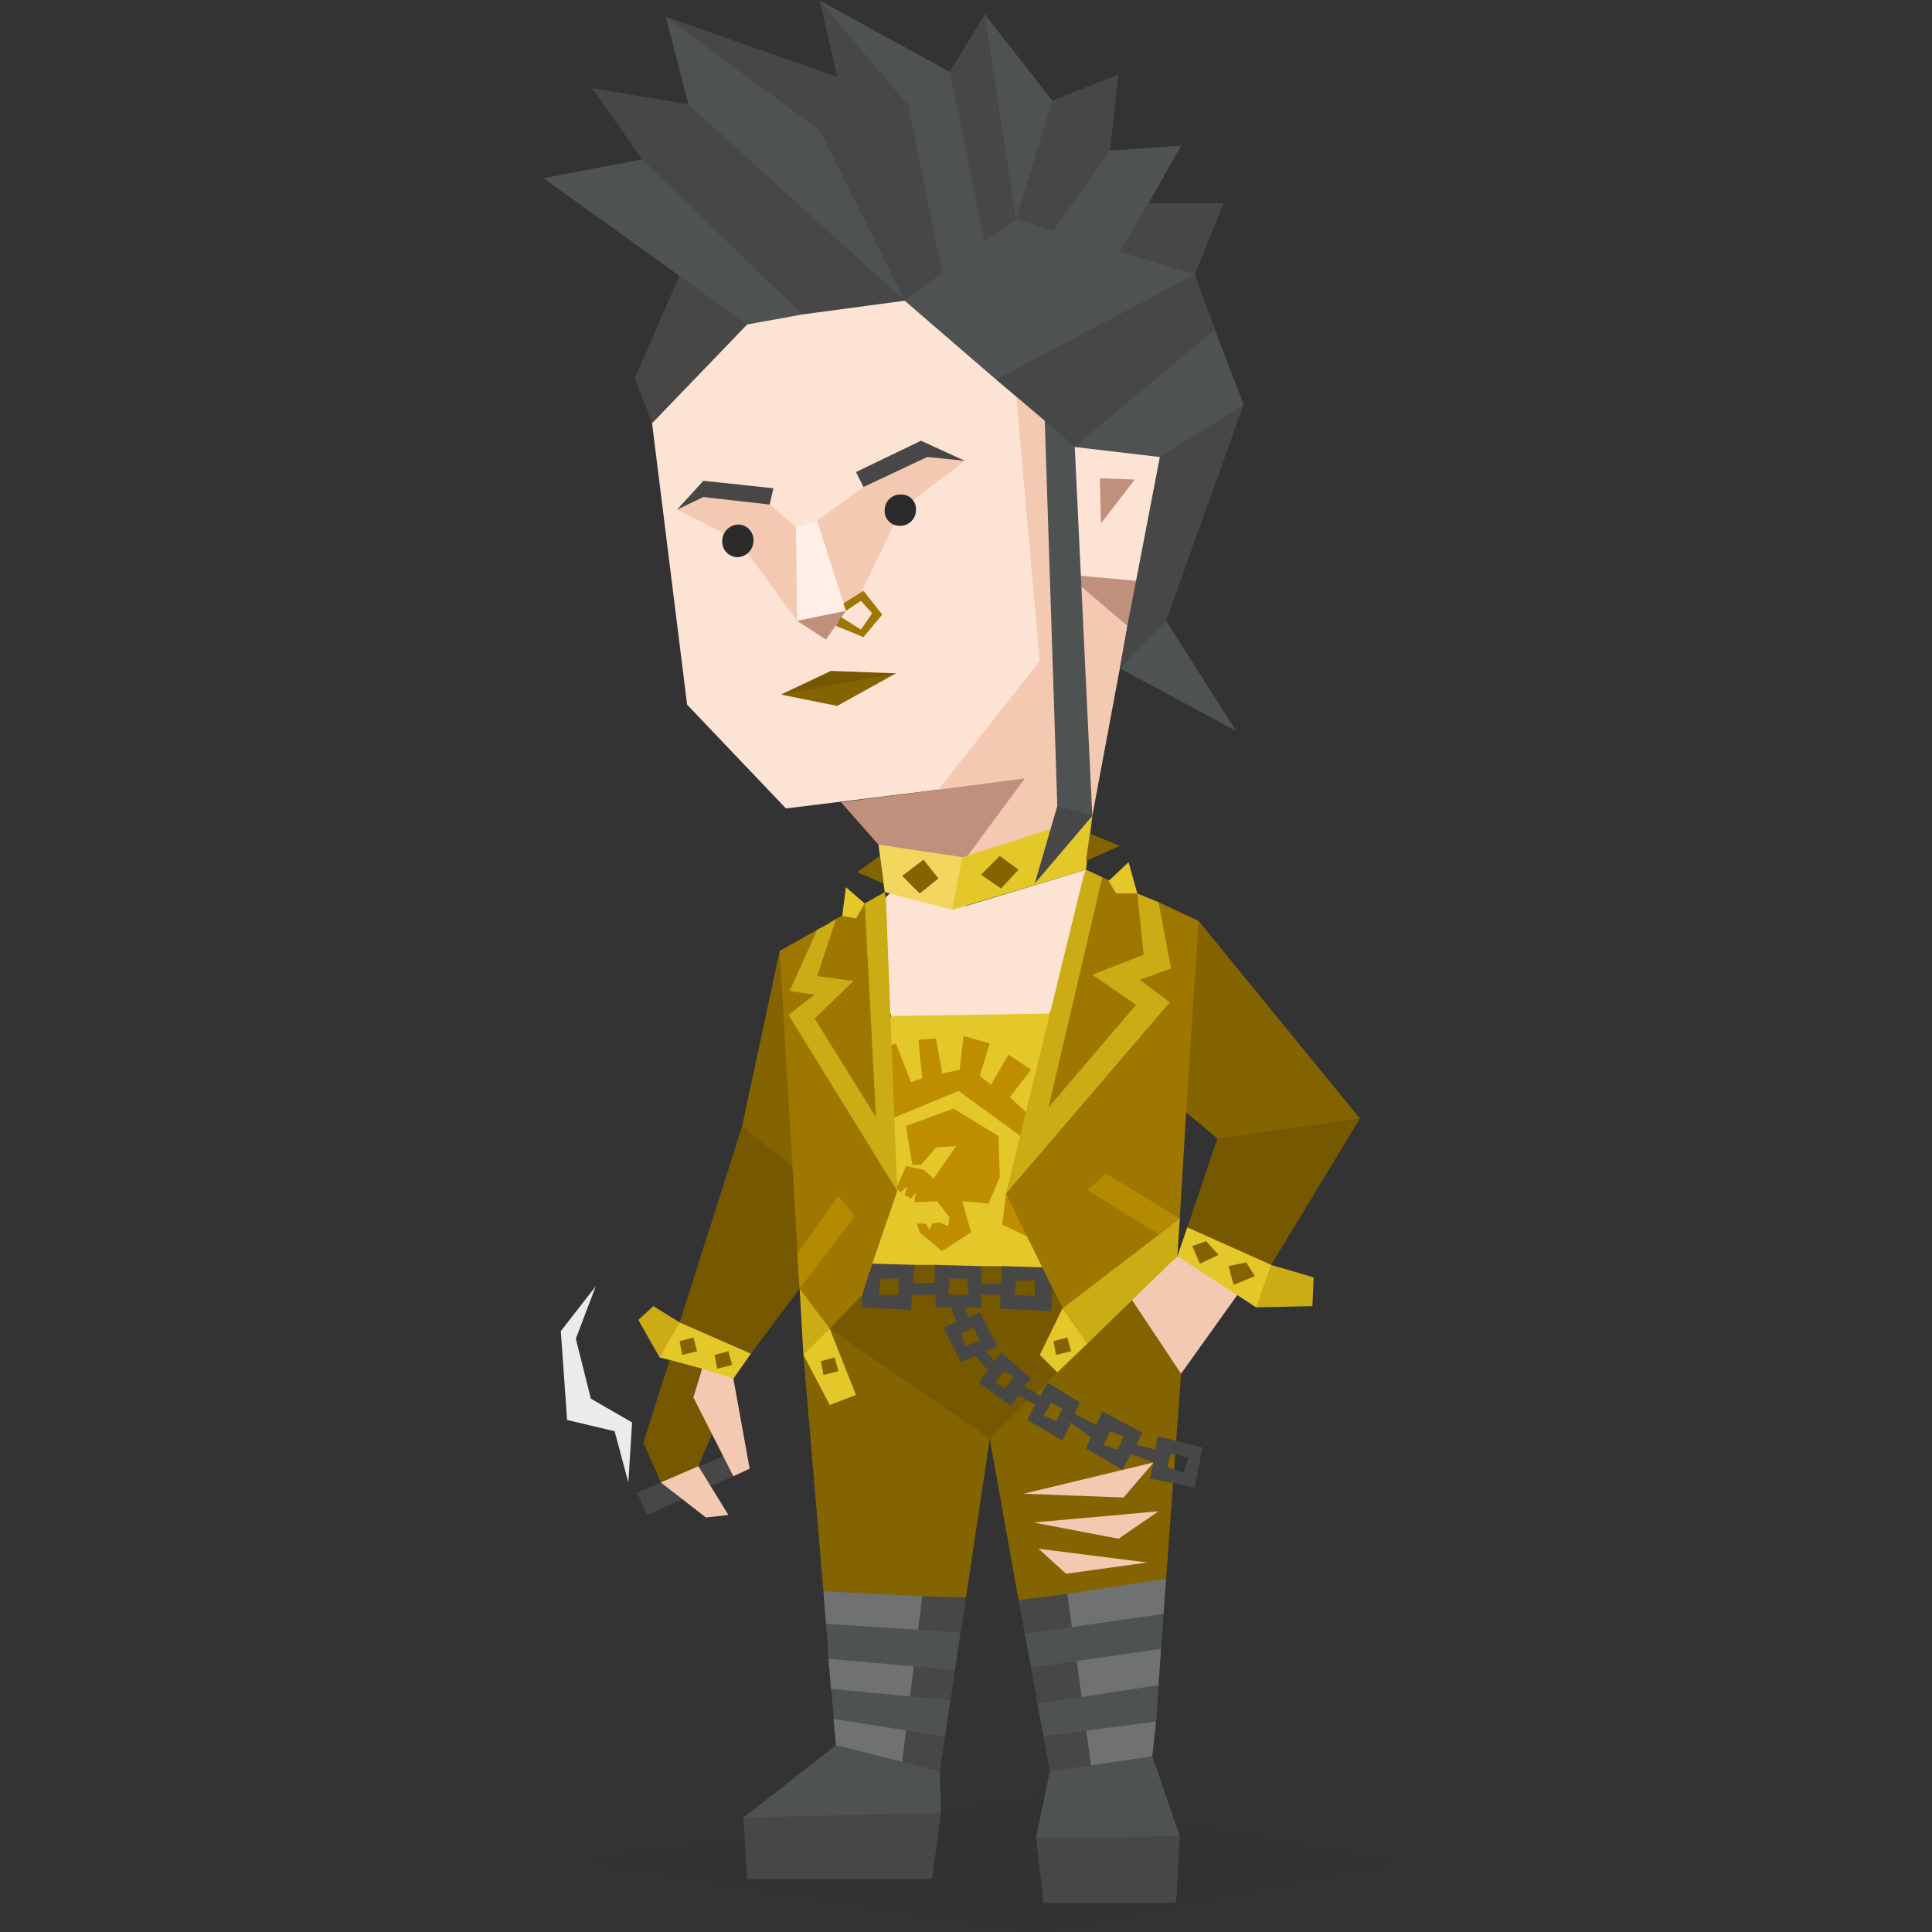 <svg id="Layer_1" data-name="Layer 1" xmlns="http://www.w3.org/2000/svg" viewBox="0 0 400 400"><rect x="0" y="0" width="400" height="400" fill="#333333" stroke="none"/><defs><style>.cls-1{fill:#474747;}.cls-17,.cls-2{fill:#2b2b2b;}.cls-2{fill-opacity:0.1;}.cls-3{fill:#f4c9b2;}.cls-4{fill:#846400;}.cls-5{fill:#755800;}.cls-6{fill:#e4c728;}.cls-7{fill:#be8e00;}.cls-8{fill:#fce3d4;}.cls-9{fill:#9d7700;}.cls-10{fill:#cbac14;}.cls-11{fill:#6f7173;}.cls-12{fill:#4f5253;}.cls-13{fill:#b48a00;}.cls-14{fill:#c1907d;}.cls-15{fill:#f3d65d;}.cls-16{fill:#ffefe7;}.cls-18{fill:#ebebea;}</style></defs><title>explorers_ISTP_famous_fictional_lisbeth_salander_the_girl_with_the_dragon_tattoo</title><g id="Layer_1-2" data-name="Layer_1"><polygon class="cls-1" points="149.77 301.49 131.91 309 133.98 313.66 151.84 305.64 151.58 302.53 149.77 301.49"/><polygon class="cls-2" points="122.07 385.38 215.28 372.44 287.51 385.64 214.76 399.88 122.07 385.38"/><path class="cls-1" d="M154.69,389l-.78-12.69,18.39-4.66H185l9.84,3.63L193,389Z"/><polygon class="cls-3" points="233.92 268.09 235.73 278.71 244.53 284.41 256.18 268.09 252.3 262.14 243.76 260.07 233.92 268.09"/><polygon class="cls-4" points="153.65 233.14 161.42 196.89 173.33 231.85 165.05 257.22 157.02 253.85 153.65 233.14"/><polygon class="cls-5" points="140.71 273.79 153.65 233.14 164.01 241.43 168.93 261.62 165.56 266.8 155.47 280.26 140.71 273.79"/><polygon class="cls-6" points="178.51 268.09 186.28 269.13 211.91 269.13 219.16 268.09 235.47 226.41 217.35 209.84 199.22 204.66 184.47 210.36 172.81 238.84 178.51 268.09"/><path class="cls-7" d="M185.24,231.33l-3.88-13.72,4.14-1.56,3.11,8,2.33-.78-.78-8,3.63-.26,1.29,7.25,3.63-.78.77-7,5.44,1.55-2.07,6.73,2.33,1.82,3.62-6.22,4.66,3.11-4.4,5.7,3.37,3.1,3.36-2.33,1,9.84-3.11,11.65,6,9.84-12.17-5.7.78-6.47,4.4-10.87-14.24-10.36Zm2.33,1.81,9.84-3.62,9.32,5.69.26,8.55-2.33,5.43-5.44-.51,1.82,6.47-6,3.88-4.66-3.88-.52-1.81h1.81l.78,1.29.52-1.29,1.55-.26,1.82.77.25-1.81L194,248.68l-4.66.25.26-2.07-1,1.3-1.3-.78.52-1.81-1.29,1.29-1-.77,2.07-4.66,3.63.77,2.07,1.82,4.66-6.74-4.14.26-3.11,3.63h-1.81Z"/><polygon class="cls-8" points="186.02 183.17 183.43 185.76 181.36 196.12 184.47 210.36 217.35 209.84 221.49 199.48 224.85 180.06 200 187.57 186.02 183.17"/><polygon class="cls-9" points="161.42 196.89 165.56 266.8 171 278.97 178.51 277.93 180.06 263.18 185.76 246.6 182.39 190.94 179.03 187.05 171.78 190.94 170.22 193.27 170.22 194.04 169.19 192.49 161.42 196.89"/><polygon class="cls-10" points="165.56 266.8 171.78 275.08 170.74 281.04 166.34 280.52 165.56 266.8"/><polygon class="cls-9" points="248.16 190.68 250.49 211.91 245.57 230.29 244.27 252.3 225.37 282.85 217.61 271.46 215.79 262.4 208.28 247.12 214.5 227.44 218.64 212.43 225.37 181.62 228.22 181.62 235.47 184.98 237.02 188.35 239.87 186.79 248.16 190.68"/><polygon class="cls-4" points="281.56 231.59 248.16 190.68 245.57 230.29 252.04 235.73 258.26 238.84 281.56 231.59"/><polygon class="cls-5" points="263.18 261.88 281.56 231.59 252.04 235.73 245.83 254.11 252.3 262.14 263.18 261.88"/><polygon class="cls-10" points="271.72 270.42 260.07 270.68 258.77 264.73 263.18 261.88 271.98 264.47 271.72 270.42"/><polygon class="cls-6" points="245.83 254.11 263.18 261.88 260.07 270.68 243.76 260.07 245.83 254.11"/><polygon class="cls-5" points="204.92 297.87 180.32 287.25 171.78 275.08 178.51 268.09 181.62 264.47 189.38 261.88 193.53 261.88 197.93 263.69 203.11 262.14 207.51 262.14 212.95 263.43 215.79 262.4 220.97 272.75 224.85 277.68 219.16 293.99 204.92 297.87"/><polygon class="cls-4" points="204.92 297.87 200 330.75 183.43 337.74 170.48 329.46 166.34 280.52 170.74 281.04 171.78 275.08 204.92 297.87"/><polygon class="cls-11" points="190.94 330.49 193.53 337.48 189.64 365.45 180.32 368.04 173.07 361.3 172.56 355.87 175.14 353.02 172.04 349.65 171.52 343.44 175.66 340.59 171 336.19 170.48 329.46 190.94 330.49"/><polygon class="cls-1" points="200 330.75 194.56 366.74 186.79 368.81 186.79 364.67 190.94 330.49 200 330.75"/><path class="cls-12" d="M196.63,352l-1,7.51-23-3.62-.51-6.22Zm2.08-14-1,7.77-26.15-2.33-.52-7.25Z"/><polygon class="cls-4" points="204.92 297.87 210.88 331.27 226.67 350.69 241.43 326.87 244.53 284.41 233.66 268.09 222.78 275.08 218.9 284.15 204.92 297.87"/><polygon class="cls-13" points="225.11 246.35 240.13 255.67 242.98 255.41 244.27 252.3 229 242.98 225.11 246.35"/><polygon class="cls-10" points="219.94 270.94 244.27 252.3 243.76 260.07 225.11 278.19 221.49 277.42 219.94 270.94"/><polygon class="cls-11" points="220.97 329.98 218.64 337.23 224.08 367.26 231.33 369.85 238.58 363.63 239.35 356.39 235.99 353.28 239.87 348.88 240.39 341.37 237.28 338.52 240.91 334.12 241.43 326.87 220.97 329.98"/><polygon class="cls-1" points="210.88 331.27 212.17 338.26 218.38 341.88 213.46 345.25 214.76 352.76 219.68 356.13 216.05 359.49 217.35 366.74 224.08 369.33 225.89 365.45 220.97 329.98 210.88 331.27"/><path class="cls-12" d="M214.76,352.76l1.29,6.73,23.31-3.1.51-7.51Zm-2.59-14.5,1.29,7,26.93-3.88.52-7.25Z"/><polygon class="cls-12" points="153.91 376.32 173.07 361.3 194.56 366.74 194.82 375.29 153.91 376.32"/><polygon class="cls-12" points="217.35 366.74 214.5 380.46 231.33 385.38 244.27 380.2 238.58 363.63 217.35 366.74"/><polygon class="cls-1" points="216.05 393.93 214.5 380.46 244.27 380.2 243.5 393.93 216.05 393.93"/><polygon class="cls-3" points="237.54 323.5 215.02 320.65 220.71 325.83 237.54 323.5"/><polygon class="cls-3" points="213.98 315.22 231.59 318.58 239.87 312.89 213.98 315.22"/><polygon class="cls-3" points="211.91 309.26 232.62 310.04 238.84 302.79 211.91 309.26"/><polygon class="cls-4" points="249.71 256.96 246.86 258 248.42 261.62 252.3 259.81 249.71 256.96"/><polygon class="cls-4" points="258 261.36 254.37 262.14 255.41 266.02 259.81 264.21 258 261.36"/><polygon class="cls-3" points="226.15 168.93 231.85 138.38 235.21 120.25 222.52 92.55 210.1 78.05 194.3 163.49 196.89 181.36 216.57 174.88 226.15 168.93"/><polygon class="cls-8" points="134.49 83.49 142.26 145.89 162.72 167.38 194.3 163.49 215.28 136.82 208.54 61.22 164.01 51.9 134.49 83.49"/><polygon class="cls-3" points="140.19 105.5 152.88 111.97 165.05 128.54 169.45 129.32 174.11 126.21 177.73 123.88 186.54 105.5 199.74 95.4 191.2 92.81 178.77 100.83 169.19 107.83 167.38 110.16 164.79 109.12 159.35 104.46 146.92 101.61 140.19 105.5"/><polygon class="cls-1" points="154.69 67.18 135.01 87.63 131.39 78.31 140.71 57.08 150.03 58.11 154.69 67.18"/><polygon class="cls-12" points="166.08 65.11 154.69 67.18 112.49 36.88 132.94 33 150.03 42.84 166.08 65.11"/><polygon class="cls-1" points="187.31 62.26 166.08 65.11 132.94 33 122.58 18.24 142.52 21.61 166.34 32.22 187.57 53.71 187.31 62.26"/><polygon class="cls-12" points="137.86 3.48 142.52 21.61 187.31 62.26 194.56 66.66 180.06 22.9 137.86 3.48"/><polygon class="cls-1" points="173.33 15.91 137.86 3.48 169.71 27.04 187.31 62.26 192.75 61.48 201.81 55.78 194.56 21.87 169.71 0.12 173.33 15.91"/><polygon class="cls-12" points="169.71 0.12 188.09 21.87 195.08 56.56 201.81 55.78 207.25 49.83 203.11 26.53 196.63 14.88 169.71 0.12"/><polygon class="cls-1" points="203.88 2.96 196.63 14.88 203.88 50.09 209.06 49.57 214.24 46.72 210.62 24.2 203.88 2.96"/><polygon class="cls-12" points="203.88 2.96 210.35 45.43 219.68 30.93 217.87 20.83 203.88 2.96"/><polygon class="cls-1" points="231.59 15.39 217.87 20.83 210.35 45.43 212.95 49.05 221.23 50.09 230.03 41.28 229.78 31.19 231.59 15.39"/><polygon class="cls-12" points="206.21 78.57 187.31 62.26 200.26 52.68 210.35 45.43 218.12 47.76 234.44 47.5 247.38 56.82 232.36 72.1 206.21 78.57"/><polygon class="cls-12" points="244.53 30.15 237.8 42.06 237.8 48.53 231.85 52.16 218.12 47.76 229.78 31.19 244.53 30.15"/><polygon class="cls-1" points="253.34 42.06 237.8 42.06 231.85 52.16 247.38 56.82 253.34 42.06"/><polygon class="cls-1" points="222.52 92.55 219.16 93.33 216.31 87.11 206.21 78.57 247.38 56.82 251.52 68.21 241.43 85.04 222.52 92.55"/><polygon class="cls-12" points="257.48 83.75 251.52 68.21 222.52 92.55 231.33 96.69 240.13 94.62 247.64 95.92 257.48 83.75"/><polygon class="cls-1" points="241.43 128.54 257.48 83.75 240.13 94.62 228.74 106.53 233.4 129.57 231.85 138.38 241.69 137.34 241.43 128.54"/><polygon class="cls-12" points="255.92 151.32 241.43 128.54 231.85 138.38 255.92 151.32"/><polygon class="cls-8" points="222.52 92.55 220.97 118.96 228.74 121.55 235.21 120.25 240.13 94.62 222.52 92.55"/><polygon class="cls-14" points="227.96 108.34 227.7 99.02 234.95 99.28 227.96 108.34"/><polygon class="cls-14" points="220.97 118.96 233.4 129.57 235.21 120.25 220.97 118.96"/><polygon class="cls-14" points="212.17 161.16 194.3 163.49 174.11 166.08 181.88 174.88 196.89 181.36 200.52 176.96 212.17 161.16"/><polygon class="cls-15" points="183.17 184.72 181.88 174.88 199.22 177.47 200.78 183.95 197.15 188.35 183.17 184.72"/><polygon class="cls-6" points="224.85 180.06 197.15 188.35 199.22 177.47 226.15 168.93 224.85 180.06"/><polygon class="cls-12" points="216.31 87.11 218.9 166.86 221.23 171.26 226.15 168.93 222.52 92.55 216.31 87.11"/><polygon class="cls-1" points="214.24 182.91 218.9 166.86 226.15 168.93 214.24 182.91"/><polygon class="cls-16" points="164.79 109.12 165.05 128.54 175.14 126.47 169.19 107.83 164.79 109.12"/><polygon class="cls-14" points="171 132.42 165.05 128.54 175.14 126.47 171 132.42"/><polygon class="cls-5" points="161.68 143.81 172.04 138.9 185.5 139.41 173.07 143.56 161.68 143.81"/><polygon class="cls-4" points="173.33 146.15 161.68 143.81 185.5 139.41 173.33 146.15"/><polygon class="cls-9" points="175.14 126.47 178.25 124.4 180.58 126.99 178.25 130.35 174.11 127.76 173.07 129.57 178.77 131.91 182.65 127.25 178.77 122.33 174.63 124.92 175.14 126.47"/><polygon class="cls-1" points="160.13 101.09 159.35 104.46 145.63 102.91 140.19 105.5 145.63 99.54 160.13 101.09"/><polygon class="cls-1" points="177.22 97.73 178.77 100.83 191.97 94.62 199.74 95.4 190.68 91.25 177.22 97.73"/><path class="cls-17" d="M152.88,108.6A3.21,3.21,0,0,1,156,112a3.42,3.42,0,0,1-3.36,3.36,3.21,3.21,0,0,1-3.11-3.36A3.43,3.43,0,0,1,152.88,108.6Z"/><path class="cls-17" d="M186.54,102.39a3,3,0,0,1,3.1,3.11,3.26,3.26,0,0,1-3.36,3.36,3.06,3.06,0,0,1-3.11-3.36A3.21,3.21,0,0,1,186.54,102.39Z"/><polygon class="cls-4" points="177.47 180.58 182.13 177.22 182.91 182.91 177.47 180.58"/><polygon class="cls-4" points="191.2 177.99 186.79 181.36 190.42 184.98 194.3 181.88 191.2 177.99"/><polygon class="cls-4" points="206.99 177.22 203.11 181.1 207.25 183.95 210.88 180.06 206.99 177.22"/><polygon class="cls-4" points="225.63 172.56 231.85 175.14 224.85 178.25 225.63 172.56"/><polygon class="cls-1" points="198.96 276.12 200 278.71 201.29 278.19 203.37 280 198.96 282.08 195.34 274.82 202.85 271.72 206.47 278.71 203.37 280 201.29 278.19 202.85 277.68 201.55 274.82 198.96 276.12"/><polygon class="cls-1" points="205.44 284.67 201.03 279.75 203.11 278.71 207.77 283.89 205.44 284.67"/><path class="cls-1" d="M206,286.22l2.08,1.29.77-1,2.85,1-2.33,3.63-6.73-4.92,2.33-3.11,2.07,1.81Zm2.85.26,1-1.56-2.07-1-.78,1-2.07-1.81,2.33-3.11,6.21,5.44-1.81,2.07Z"/><path class="cls-1" d="M216.05,293l2.59,1.3.52-1,2.59,1.29-1.81,3.63L212.69,294l1.81-3.63,2.33,1.56Zm3.11.26.78-1.55-2.33-1.3-.78,1.56L215,289.84l1.81-3.62,6.73,4.14-1.81,4.14Z"/><path class="cls-1" d="M228.48,299.16l2.85,1,.52-1,2.84,1-2.33,4.14-7.51-4.4,1.3-3.11,2.85,1.3Zm3.37,0,.77-1.81-2.84-1-.78,1.81-2.85-1.3,2.07-4.66,8.29,4.41-1.82,3.62Z"/><polygon class="cls-1" points="241.69 303.82 245.05 304.86 246.09 301.75 242.46 300.98 241.94 302.53 239.1 301.49 239.62 297.35 248.94 299.68 247.38 307.97 238.06 306.15 239.1 301.49 241.94 302.53 241.69 303.82"/><polygon class="cls-1" points="216.31 291.92 209.32 288.03 210.35 285.96 217.61 290.36 216.31 291.92"/><polygon class="cls-1" points="226.93 298.39 221.23 294.25 220.97 291.92 227.96 295.54 226.93 298.39"/><polygon class="cls-1" points="240.39 303.31 233.14 300.72 233.4 298.65 240.65 300.46 240.39 303.31"/><polygon class="cls-1" points="181.88 268.09 186.02 268.09 186.02 267.06 188.87 266.54 188.61 271.2 178.51 270.68 178.51 268.09 180.58 261.62 189.38 261.88 188.87 266.54 186.02 267.06 186.02 264.73 182.39 264.73 181.88 268.09"/><path class="cls-1" d="M196.38,268.09h4.14v-.77l2.59-.78v4.14h-9.32l-.26-4.14h2.85Zm4.14-.77-.26-2.59h-3.63l-.25,1.81h-2.85v-4.66l9.58.26v4.4Z"/><polygon class="cls-1" points="210.1 268.09 214.24 268.35 214.24 264.99 210.35 265.25 210.1 267.32 207.25 266.8 207.51 262.14 215.79 262.4 217.87 266.8 217.61 271.46 206.99 270.94 207.25 266.8 210.1 267.32 210.1 268.09"/><polygon class="cls-1" points="196.38 268.09 186.79 268.09 187.05 265.76 196.38 265.51 196.38 268.09"/><polygon class="cls-1" points="208.8 268.09 200.78 268.09 201.03 265.76 210.1 265.76 208.8 268.09"/><polygon class="cls-1" points="198.45 274.82 196.38 269.13 199.48 269.13 200.78 274.05 198.45 274.82"/><polygon class="cls-10" points="132.16 273.27 136.56 281.04 139.67 277.16 140.71 273.79 135.27 270.42 132.16 273.27"/><polygon class="cls-6" points="155.47 280.26 140.71 273.79 136.56 281.04 138.64 281.56 141.48 286.22 151.84 285.44 155.47 280.26"/><polygon class="cls-4" points="150.81 279.75 151.58 282.59 148.48 283.37 147.96 280.52 150.81 279.75"/><polygon class="cls-4" points="143.56 276.9 144.33 279.75 141.23 280.52 140.71 277.68 143.56 276.9"/><polygon class="cls-5" points="133.2 298.65 136.82 306.93 142.52 306.67 144.59 303.56 147.44 296.83 145.37 283.37 138.64 281.56 133.2 298.65"/><polygon class="cls-3" points="146.15 314.18 136.82 306.93 144.59 303.56 150.81 313.66 146.15 314.18"/><polygon class="cls-3" points="151.84 285.44 155.21 304.08 151.84 305.64 143.56 289.32 145.37 283.37 151.84 285.44"/><polygon class="cls-18" points="130.09 306.93 130.87 294.5 122.33 289.58 119.22 277.16 123.36 266.28 116.11 275.6 117.41 293.99 127.25 296.32 130.09 306.93"/><polygon class="cls-10" points="169.19 202.07 176.7 203.11 168.67 210.88 181.36 231.33 179.03 187.05 183.17 184.72 183.43 186.28 185.76 246.6 163.23 210.1 168.67 205.95 163.49 205.18 169.19 192.49 173.07 190.42 169.19 202.07"/><polygon class="cls-10" points="236.77 197.67 235.47 184.98 239.87 186.79 242.46 200.52 235.99 202.85 242.2 207.51 208.28 247.12 224.34 181.36 224.85 180.06 228.22 181.62 217.09 229.26 235.21 208.03 226.15 201.81 236.77 197.67"/><polygon class="cls-13" points="173.59 247.64 165.05 259.55 165.56 266.8 176.96 251.78 173.59 247.64"/><polygon class="cls-6" points="233.66 178.51 229.52 182.39 231.07 184.98 235.47 184.98 233.66 178.51"/><polygon class="cls-6" points="175.14 183.69 179.03 187.05 177.22 190.16 174.37 189.64 175.14 183.69"/><polygon class="cls-6" points="215.28 280.52 219.94 270.94 225.11 278.19 218.9 284.15 215.28 280.52"/><polygon class="cls-6" points="177.22 288.81 171.78 275.08 166.34 280.52 171.78 290.88 177.22 288.81"/><polygon class="cls-4" points="172.81 281.04 173.59 283.89 170.48 284.67 169.97 281.82 172.81 281.04"/><polygon class="cls-4" points="220.97 276.9 221.75 279.75 218.64 280.52 218.12 277.68 220.97 276.9"/></g></svg>